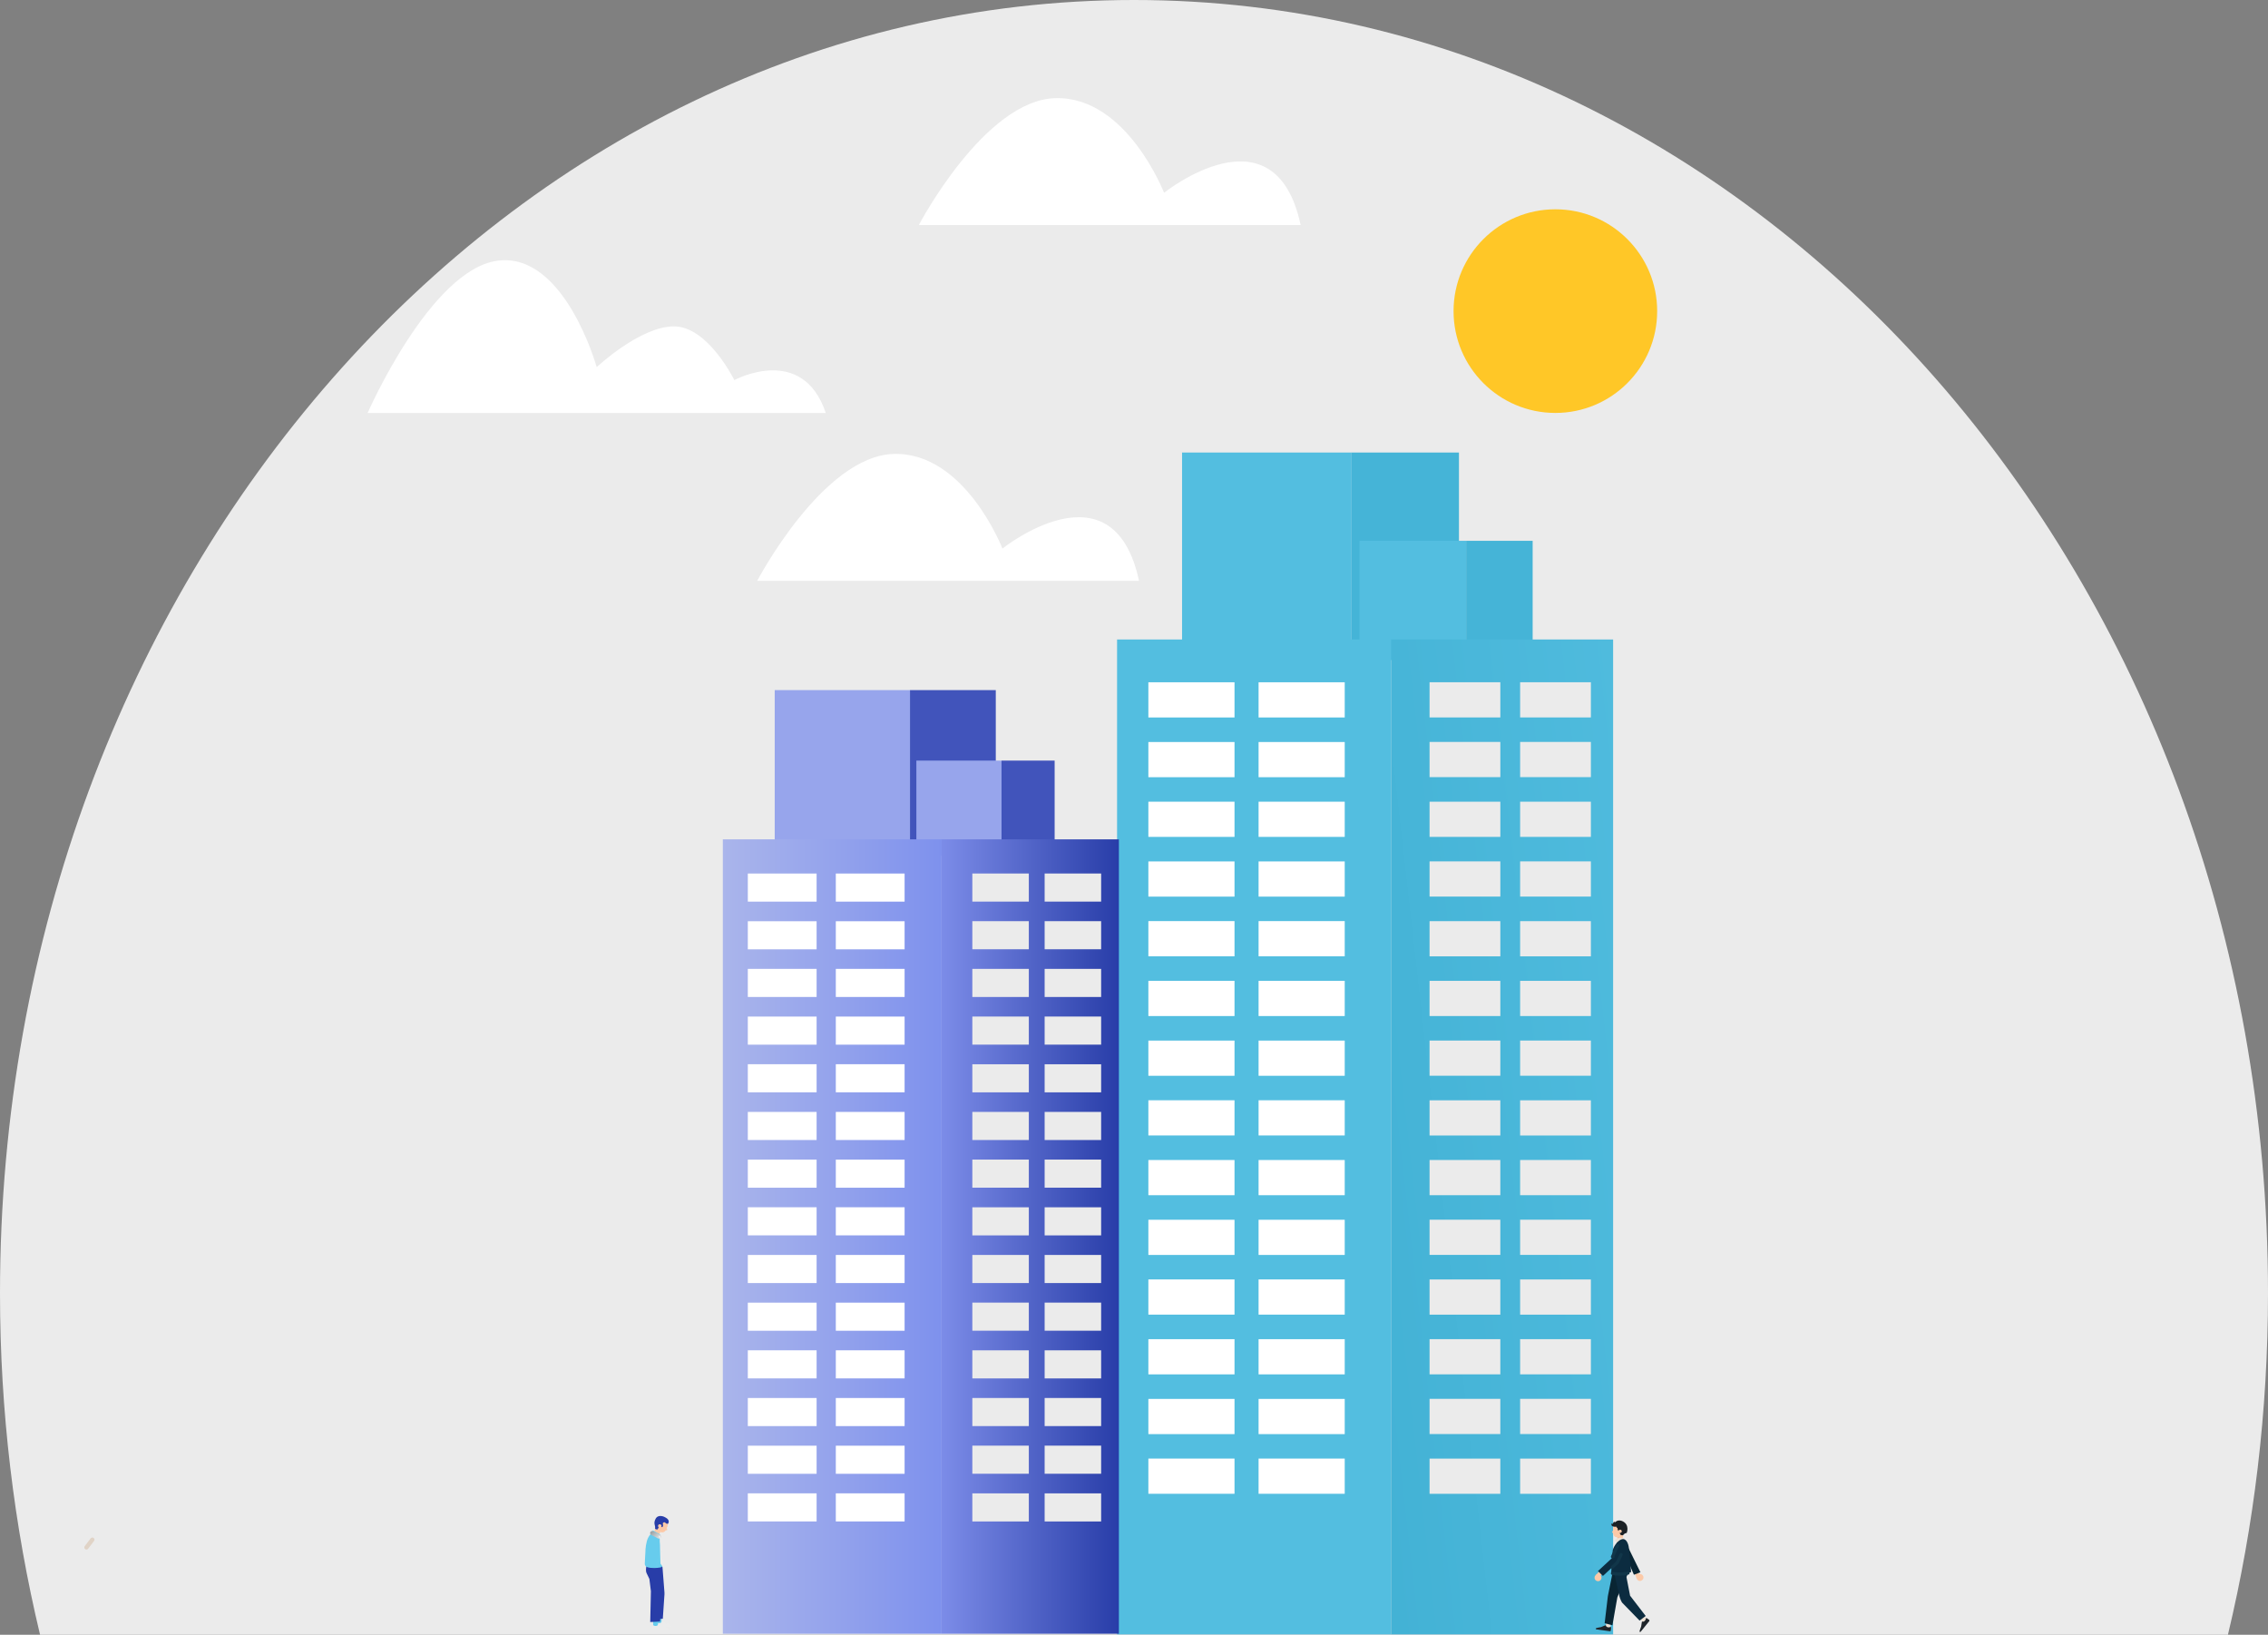 <svg width="401" height="289" viewBox="0 0 401 289" fill="none" xmlns="http://www.w3.org/2000/svg">
<rect x="0" y="0" width="401" height="289" fill="#808080" stroke="none"/>
<path d="M393.917 288.99C398.526 269.748 401 249.51 401 228.597C401 102.346 311.235 0 200.504 0C89.773 0 0 102.346 0 228.606C0 249.51 2.474 269.758 7.083 289H393.917V288.99Z" fill="#EBEBEB"/>
<path d="M238.964 80H208.996V115.359H238.964V80Z" fill="#53BEE0"/>
<path d="M257.953 80H238.952V116.653H257.953V80Z" fill="#45B4D7"/>
<path d="M259.222 95.607H240.364V116.653H259.222V95.607Z" fill="#53BEE0"/>
<path d="M270.986 95.607H259.222V116.653H270.986V95.607Z" fill="#45B4D7"/>
<path d="M245.952 113.045H197.506V288.938H245.952V113.045Z" fill="url(#paint0_linear_216_15629)"/>
<path d="M218.272 120.614H203.04V126.836H218.272V120.614Z" fill="white"/>
<path d="M237.758 120.614H222.526V126.836H237.758V120.614Z" fill="white"/>
<path d="M218.272 131.176H203.04V137.398H218.272V131.176Z" fill="white"/>
<path d="M237.758 131.176H222.526V137.398H237.758V131.176Z" fill="white"/>
<path d="M218.272 141.725H203.04V147.947H218.272V141.725Z" fill="white"/>
<path d="M237.758 141.725H222.526V147.947H237.758V141.725Z" fill="white"/>
<path d="M218.272 152.286H203.04V158.508H218.272V152.286Z" fill="white"/>
<path d="M237.758 152.286H222.526V158.508H237.758V152.286Z" fill="white"/>
<path d="M218.272 162.835H203.04V169.058H218.272V162.835Z" fill="white"/>
<path d="M237.758 162.835H222.526V169.058H237.758V162.835Z" fill="white"/>
<path d="M218.272 173.397H203.04V179.62H218.272V173.397Z" fill="white"/>
<path d="M237.758 173.397H222.526V179.62H237.758V173.397Z" fill="white"/>
<path d="M218.272 183.958H203.04V190.181H218.272V183.958Z" fill="white"/>
<path d="M237.758 183.958H222.526V190.181H237.758V183.958Z" fill="white"/>
<path d="M218.272 194.508H203.04V200.73H218.272V194.508Z" fill="white"/>
<path d="M237.758 194.508H222.526V200.73H237.758V194.508Z" fill="white"/>
<path d="M218.272 205.07H203.04V211.292H218.272V205.07Z" fill="white"/>
<path d="M237.758 205.07H222.526V211.292H237.758V205.07Z" fill="white"/>
<path d="M218.272 215.632H203.04V221.854H218.272V215.632Z" fill="white"/>
<path d="M237.758 215.632H222.526V221.854H237.758V215.632Z" fill="white"/>
<path d="M218.272 226.181H203.04V232.403H218.272V226.181Z" fill="white"/>
<path d="M237.758 226.181H222.526V232.403H237.758V226.181Z" fill="white"/>
<path d="M218.272 236.743H203.04V242.965H218.272V236.743Z" fill="white"/>
<path d="M237.758 236.743H222.526V242.965H237.758V236.743Z" fill="white"/>
<path d="M218.272 247.305H203.04V253.527H218.272V247.305Z" fill="white"/>
<path d="M237.758 247.305H222.526V253.527H237.758V247.305Z" fill="white"/>
<path d="M218.272 257.853H203.04V264.075H218.272V257.853Z" fill="white"/>
<path d="M237.758 257.853H222.526V264.075H237.758V257.853Z" fill="white"/>
<path d="M285.213 113.045H245.954V288.938H285.213V113.045Z" fill="url(#paint1_linear_216_15629)"/>
<path d="M268.771 264.081H281.282V257.859H268.771V264.081Z" fill="#EBEBEB"/>
<path d="M252.758 264.081H265.269V257.859H252.758V264.081Z" fill="#EBEBEB"/>
<path d="M268.771 253.515H281.282V247.293H268.771V253.515Z" fill="#EBEBEB"/>
<path d="M252.758 253.515H265.269V247.293H252.758V253.515Z" fill="#EBEBEB"/>
<path d="M268.771 242.962H281.282V236.74H268.771V242.962Z" fill="#EBEBEB"/>
<path d="M252.758 242.962H265.269V236.74H252.758V242.962Z" fill="#EBEBEB"/>
<path d="M268.771 232.41H281.282V226.188H268.771V232.41Z" fill="#EBEBEB"/>
<path d="M252.758 232.41H265.269V226.188H252.758V232.41Z" fill="#EBEBEB"/>
<path d="M268.771 221.844H281.282V215.622H268.771V221.844Z" fill="#EBEBEB"/>
<path d="M252.758 221.844H265.269V215.622H252.758V221.844Z" fill="#EBEBEB"/>
<path d="M268.771 211.291H281.282V205.069H268.771V211.291Z" fill="#EBEBEB"/>
<path d="M252.758 211.291H265.269V205.069H252.758V211.291Z" fill="#EBEBEB"/>
<path d="M268.771 200.739H281.282V194.517H268.771V200.739Z" fill="#EBEBEB"/>
<path d="M252.758 200.739H265.269V194.517H252.758V200.739Z" fill="#EBEBEB"/>
<path d="M268.771 190.172H281.282V183.95H268.771V190.172Z" fill="#EBEBEB"/>
<path d="M252.758 190.172H265.269V183.95H252.758V190.172Z" fill="#EBEBEB"/>
<path d="M268.771 179.62H281.282V173.397H268.771V179.62Z" fill="#EBEBEB"/>
<path d="M252.758 179.62H265.269V173.397H252.758V179.62Z" fill="#EBEBEB"/>
<path d="M268.771 169.067H281.282V162.845H268.771V169.067Z" fill="#EBEBEB"/>
<path d="M252.758 169.067H265.269V162.845H252.758V169.067Z" fill="#EBEBEB"/>
<path d="M268.771 158.501H281.282V152.279H268.771V158.501Z" fill="#EBEBEB"/>
<path d="M252.758 158.501H265.269V152.279H252.758V158.501Z" fill="#EBEBEB"/>
<path d="M268.771 147.949H281.282V141.727H268.771V147.949Z" fill="#EBEBEB"/>
<path d="M252.758 147.949H265.269V141.727H252.758V147.949Z" fill="#EBEBEB"/>
<path d="M268.771 137.383H281.282V131.161H268.771V137.383Z" fill="#EBEBEB"/>
<path d="M252.758 137.383H265.269V131.161H252.758V137.383Z" fill="#EBEBEB"/>
<path d="M268.771 126.83H281.282V120.608H268.771V126.83Z" fill="#EBEBEB"/>
<path d="M252.758 126.83H265.269V120.608H252.758V126.83Z" fill="#EBEBEB"/>
<path d="M289.341 278.86C289.336 279.2 289.607 279.481 289.948 279.486C290.288 279.491 290.569 279.22 290.574 278.879C290.579 278.539 290.308 278.258 289.967 278.253C289.627 278.248 289.346 278.519 289.341 278.86Z" fill="#FCC9A7"/>
<path d="M289.365 279.038L288.865 277.713L289.482 277.481L289.928 278.586L289.365 279.038Z" fill="#FCC9A7"/>
<path d="M288.889 278.388L290.038 277.952L288.034 273.877L286.99 272.279C286.792 272.003 286.408 271.939 286.132 272.137C285.856 272.335 285.792 272.719 285.99 272.996L287.535 275.242L288.889 278.388Z" fill="#092533"/>
<path d="M286.386 272.578H286.469C286.745 272.578 286.969 272.354 286.969 272.079V270.247H285.975V272.166C285.974 272.394 286.159 272.578 286.386 272.578Z" fill="#FCC9A7"/>
<path d="M286.389 271.352C286.389 271.352 286.448 271.857 285.974 272.018V271.682L286.389 271.352Z" fill="#F4BE9A"/>
<path d="M285.234 270.247C285.234 270.843 285.717 271.326 286.313 271.326C286.91 271.326 287.393 270.843 287.393 270.247C287.393 269.65 286.91 269.167 286.313 269.167C285.717 269.167 285.234 269.651 285.234 270.247Z" fill="#FCC9A7"/>
<path d="M285.938 271.776C286.221 271.776 286.451 271.547 286.451 271.263V270.23H285.234V271.072C285.234 271.461 285.549 271.776 285.938 271.776Z" fill="#FCC9A7"/>
<path d="M285.265 270.489L285.03 270.837C284.997 270.893 285.04 270.962 285.108 270.962L285.382 271.014L285.265 270.489Z" fill="#FCC9A7"/>
<path d="M286.207 270.717C286.207 270.717 285.856 270.376 286.058 269.824C286.058 269.824 285.283 269.913 285.116 269.646C285.116 269.646 285.768 268.323 286.969 268.974C288.17 269.625 287.619 270.996 287.619 270.996L286.627 271.28L286.207 270.717Z" fill="#1C2226"/>
<path d="M286.147 270.714C286.147 270.878 286.28 271.01 286.445 271.01C286.609 271.01 286.742 270.877 286.742 270.714C286.742 270.55 286.609 270.417 286.445 270.417C286.28 270.418 286.147 270.551 286.147 270.714Z" fill="#FCC9A7"/>
<path d="M286.993 270.884L286.968 271.399C286.968 271.399 286.41 271.525 286.41 271.012L286.742 271.072L286.993 270.884Z" fill="#1C2226"/>
<path d="M286.182 270.171C286.127 270.171 285.656 270.115 285.842 269.74C285.99 269.441 286.313 269.681 286.313 269.681L286.182 270.171Z" fill="#1C2226"/>
<path d="M285.842 269.853C285.842 269.853 284.816 270.128 284.912 269.338C284.912 269.338 285.066 269.405 285.2 269.386C285.2 269.386 285.132 269.102 285.485 269.01C285.485 269.01 285.446 269.428 285.842 269.243V269.853Z" fill="#1C2226"/>
<path d="M287.218 269.659C287.21 269.657 287.393 269.277 286.882 269.097C286.467 268.949 285.789 269.178 285.483 269.498C285.231 269.762 286.7 269.621 286.7 269.621L287.218 269.659Z" fill="#1C2226"/>
<path d="M287.218 269.659C287.218 269.659 287.605 269.757 287.556 270.201C287.509 270.624 287.307 271.109 286.967 271.398L286.903 269.786L287.218 269.659Z" fill="#1C2226"/>
<path d="M287.167 272.47V271.889C287.167 271.889 285.975 271.681 285.539 272.26L286.183 273.06L287.167 272.47Z" fill="#ECE0D3"/>
<path d="M284.85 286.861L284.677 287.981L283.875 287.694L284.042 286.655L284.85 286.861Z" fill="#ECE0D3"/>
<path d="M285.246 277.373L284.284 282.166L283.713 286.96L285.087 287.323L285.955 282.409L287.404 278.866C287.491 278.717 287.575 278.56 287.647 278.398C287.783 278.092 287.844 277.757 287.841 277.422L287.834 276.757L285.246 277.373Z" fill="#092533"/>
<path d="M284.836 287.675C284.825 287.622 284.767 287.593 284.719 287.619C284.626 287.67 284.465 287.722 284.252 287.667C284.03 287.611 283.965 287.48 283.947 287.392C283.938 287.346 283.894 287.315 283.847 287.327L283.066 287.644C282.976 287.666 282.206 287.782 282.159 287.861C282.115 287.936 282.161 288.032 282.247 288.044L284.623 288.378C284.717 288.392 284.802 288.324 284.81 288.23L284.85 287.768C284.851 287.76 284.85 287.752 284.849 287.745L284.836 287.675Z" fill="#1F252A"/>
<path d="M290.569 285.592L291.185 286.326L290.483 286.79L289.882 286.066L290.569 285.592Z" fill="#ECE0D3"/>
<path d="M285.246 277.374L286.264 281.888C286.355 282.385 286.53 282.86 286.782 283.298L289.892 286.495L290.97 285.677L288.211 282.091L287.355 277.698L285.246 277.374Z" fill="#0C2C40"/>
<path d="M285.246 277.374V276.759H287.835C287.835 276.759 288.203 278.008 287.404 278.981L285.246 277.374Z" fill="#0C2C40"/>
<path d="M291.104 286.051C291.054 286.032 290.999 286.068 290.997 286.122C290.992 286.227 290.955 286.392 290.798 286.548C290.635 286.709 290.489 286.698 290.405 286.667C290.36 286.65 290.311 286.673 290.297 286.718L290.166 287.551C290.14 287.64 289.842 288.36 289.887 288.442C289.928 288.518 290.033 288.528 290.089 288.46L291.599 286.595C291.658 286.521 291.644 286.413 291.568 286.357L291.192 286.085C291.186 286.081 291.179 286.077 291.171 286.075L291.104 286.051Z" fill="#1F252A"/>
<path d="M284.866 278.091C286.701 278.601 288.398 277.908 288.398 277.908L288.009 273.75C287.92 272.824 287.528 272.079 286.968 272.079C285.933 272.17 285.116 273.751 285.132 274.22L284.866 278.091Z" fill="#0C2C40"/>
<path d="M282.292 278.35C281.981 278.488 281.841 278.853 281.981 279.164C282.119 279.476 282.484 279.615 282.795 279.476C283.106 279.337 283.246 278.972 283.106 278.661C282.968 278.351 282.604 278.212 282.292 278.35Z" fill="#FCC9A7"/>
<path d="M282.142 278.446L283.132 277.435L283.603 277.897L282.789 278.767L282.142 278.446Z" fill="#FCC9A7"/>
<path d="M282.531 277.741L283.411 278.6L285.949 276.24L287.27 273.442C287.437 273.146 287.332 272.772 287.036 272.604C286.74 272.438 286.365 272.542 286.198 272.839L284.957 275.496L282.531 277.741Z" fill="#0C2C40"/>
<path d="M287.843 278.101C287.843 278.101 286.467 278.447 285.091 278.146" stroke="#113649" stroke-width="0.551" stroke-miterlimit="10" stroke-linecap="round" stroke-linejoin="round"/>
<path d="M285.091 277.038L285.949 276.24L286.631 274.828" stroke="#113649" stroke-width="0.551" stroke-miterlimit="10" stroke-linecap="round" stroke-linejoin="round"/>
<path d="M286.012 273.237L285.091 275.21H285.2" stroke="#113649" stroke-width="0.551" stroke-miterlimit="10" stroke-linecap="round" stroke-linejoin="round"/>
<path d="M16.325 272.188L15.284 273.559" stroke="#E0D3C6" stroke-width="0.754" stroke-miterlimit="10" stroke-linecap="round" stroke-linejoin="round"/>
<path d="M275.001 73C284.942 73 293 64.941 293 55C293 45.059 284.942 37 275.001 37C265.059 37 257 45.059 257 55C257 64.941 265.059 73 275.001 73Z" fill="#FFC727"/>
<path d="M146 73H65C65 73 76.092 47.672 87.963 46.088C99.834 44.503 105.5 64.908 105.5 64.908C105.5 64.908 113.151 57.699 119.169 57.699C125.188 57.699 129.834 67.194 129.834 67.194C129.834 67.194 141.872 60.687 146 73Z" fill="white"/>
<path d="M229.964 39.78H162.457C162.457 39.78 174.05 17.67 186.631 17.35C199.211 17.03 205.816 34.08 205.816 34.08C205.816 34.08 225.386 18.401 229.964 39.78Z" fill="white"/>
<path d="M201.386 102.678H133.88C133.88 102.678 145.473 80.568 158.053 80.248C170.633 79.928 177.238 96.978 177.238 96.978C177.238 96.978 196.808 81.298 201.386 102.678Z" fill="white"/>
<path d="M160.902 122H136.976V150.23H160.902V122Z" fill="#97A5EC"/>
<path d="M176.063 122H160.893V151.264H176.063V122Z" fill="#4154BB"/>
<path d="M177.076 134.461H162.02V151.264H177.076V134.461Z" fill="#97A5EC"/>
<path d="M186.469 134.461H177.076V151.264H186.469V134.461Z" fill="#4154BB"/>
<path d="M166.481 148.383H127.802V288.816H166.481V148.383Z" fill="url(#paint2_linear_216_15629)"/>
<path d="M144.382 154.425H132.221V159.393H144.382V154.425Z" fill="white"/>
<path d="M159.94 154.425H147.778V159.393H159.94V154.425Z" fill="white"/>
<path d="M144.382 162.858H132.22V167.826H144.382V162.858Z" fill="white"/>
<path d="M159.94 162.858H147.778V167.826H159.94V162.858Z" fill="white"/>
<path d="M144.382 171.28H132.22V176.248H144.382V171.28Z" fill="white"/>
<path d="M159.94 171.28H147.778V176.248H159.94V171.28Z" fill="white"/>
<path d="M144.382 179.712H132.22V184.68H144.382V179.712Z" fill="white"/>
<path d="M159.94 179.712H147.778V184.68H159.94V179.712Z" fill="white"/>
<path d="M144.382 188.135H132.22V193.103H144.382V188.135Z" fill="white"/>
<path d="M159.94 188.135H147.778V193.103H159.94V188.135Z" fill="white"/>
<path d="M144.382 196.568H132.22V201.536H144.382V196.568Z" fill="white"/>
<path d="M159.94 196.568H147.778V201.536H159.94V196.568Z" fill="white"/>
<path d="M144.382 205H132.22V209.968H144.382V205Z" fill="white"/>
<path d="M159.94 205H147.778V209.968H159.94V205Z" fill="white"/>
<path d="M144.382 213.422H132.22V218.39H144.382V213.422Z" fill="white"/>
<path d="M159.94 213.422H147.778V218.39H159.94V213.422Z" fill="white"/>
<path d="M144.382 221.855H132.22V226.823H144.382V221.855Z" fill="white"/>
<path d="M159.94 221.855H147.778V226.823H159.94V221.855Z" fill="white"/>
<path d="M144.382 230.288H132.22V235.255H144.382V230.288Z" fill="white"/>
<path d="M159.94 230.288H147.778V235.255H159.94V230.288Z" fill="white"/>
<path d="M144.382 238.71H132.22V243.678H144.382V238.71Z" fill="white"/>
<path d="M159.94 238.71H147.778V243.678H159.94V238.71Z" fill="white"/>
<path d="M144.382 247.143H132.22V252.11H144.382V247.143Z" fill="white"/>
<path d="M159.94 247.143H147.778V252.11H159.94V247.143Z" fill="white"/>
<path d="M144.382 255.575H132.22V260.543H144.382V255.575Z" fill="white"/>
<path d="M159.94 255.575H147.778V260.543H159.94V255.575Z" fill="white"/>
<path d="M144.382 263.997H132.22V268.965H144.382V263.997Z" fill="white"/>
<path d="M159.94 263.997H147.778V268.965H159.94V263.997Z" fill="white"/>
<path d="M197.827 148.383H166.483V288.816H197.827V148.383Z" fill="url(#paint3_linear_216_15629)"/>
<path d="M184.7 268.97H194.689V264.003H184.7V268.97Z" fill="#EBEBEB"/>
<path d="M171.916 268.97H181.904V264.003H171.916V268.97Z" fill="#EBEBEB"/>
<path d="M184.7 260.534H194.689V255.566H184.7V260.534Z" fill="#EBEBEB"/>
<path d="M171.916 260.534H181.904V255.566H171.916V260.534Z" fill="#EBEBEB"/>
<path d="M184.7 252.108H194.689V247.141H184.7V252.108Z" fill="#EBEBEB"/>
<path d="M171.916 252.108H181.904V247.141H171.916V252.108Z" fill="#EBEBEB"/>
<path d="M184.7 243.684H194.689V238.716H184.7V243.684Z" fill="#EBEBEB"/>
<path d="M171.916 243.684H181.904V238.716H171.916V243.684Z" fill="#EBEBEB"/>
<path d="M184.7 235.248H194.689V230.28H184.7V235.248Z" fill="#EBEBEB"/>
<path d="M171.916 235.248H181.904V230.28H171.916V235.248Z" fill="#EBEBEB"/>
<path d="M184.7 226.822H194.689V221.855H184.7V226.822Z" fill="#EBEBEB"/>
<path d="M171.916 226.822H181.904V221.855H171.916V226.822Z" fill="#EBEBEB"/>
<path d="M184.7 218.397H194.689V213.429H184.7V218.397Z" fill="#EBEBEB"/>
<path d="M171.916 218.397H181.904V213.429H171.916V218.397Z" fill="#EBEBEB"/>
<path d="M184.7 209.961H194.689V204.994H184.7V209.961Z" fill="#EBEBEB"/>
<path d="M171.916 209.961H181.904V204.994H171.916V209.961Z" fill="#EBEBEB"/>
<path d="M184.7 201.536H194.689V196.568H184.7V201.536Z" fill="#EBEBEB"/>
<path d="M171.916 201.536H181.904V196.568H171.916V201.536Z" fill="#EBEBEB"/>
<path d="M184.7 193.11H194.689V188.143H184.7V193.11Z" fill="#EBEBEB"/>
<path d="M171.916 193.11H181.904V188.143H171.916V193.11Z" fill="#EBEBEB"/>
<path d="M184.7 184.675H194.689V179.707H184.7V184.675Z" fill="#EBEBEB"/>
<path d="M171.916 184.675H181.904V179.707H171.916V184.675Z" fill="#EBEBEB"/>
<path d="M184.7 176.25H194.689V171.282H184.7V176.25Z" fill="#EBEBEB"/>
<path d="M171.916 176.25H181.904V171.282H171.916V176.25Z" fill="#EBEBEB"/>
<path d="M184.7 167.814H194.689V162.846H184.7V167.814Z" fill="#EBEBEB"/>
<path d="M171.916 167.814H181.904V162.846H171.916V167.814Z" fill="#EBEBEB"/>
<path d="M184.7 159.389H194.689V154.421H184.7V159.389Z" fill="#EBEBEB"/>
<path d="M171.916 159.389H181.904V154.421H171.916V159.389Z" fill="#EBEBEB"/>
<path d="M116.094 286.081L116.118 287.075L116.984 286.955L116.955 285.978L116.094 286.081Z" fill="url(#paint4_linear_216_15629)"/>
<path d="M117.12 276.9L117.482 281.531C117.49 281.634 117.49 281.738 117.483 281.841L117.19 286.173L115.452 286.255L115.57 280.808L115.301 278.637C115.248 278.466 114.775 277.613 114.74 277.433C114.674 277.091 114.691 276.738 114.771 276.4L114.932 275.729L117.12 276.9Z" fill="#283DA8"/>
<path d="M116.01 286.87C116.029 286.817 116.093 286.797 116.138 286.83C116.226 286.895 116.384 286.974 116.612 286.95C116.849 286.924 116.935 286.8 116.966 286.711C116.983 286.665 117.033 286.64 117.078 286.659L118.539 287.264C118.627 287.301 118.697 287.372 118.735 287.46C118.769 287.544 118.708 287.636 118.617 287.635L116.124 287.622C116.026 287.622 115.949 287.54 115.954 287.442L115.982 286.961C115.982 286.953 115.984 286.945 115.987 286.937L116.01 286.87Z" fill="#ECECEC"/>
<path d="M115.469 286.573L115.492 287.567L116.358 287.447L116.329 286.47L115.469 286.573Z" fill="url(#paint5_linear_216_15629)"/>
<path d="M117.054 276.281L117.079 281.166L116.705 286.664L114.967 286.747L115.085 281.3L114.816 279.129C114.763 278.957 114.29 278.105 114.255 277.924C114.189 277.583 114.206 277.23 114.286 276.891L114.447 276.221L117.054 276.281Z" fill="#283DA8"/>
<path d="M115.385 287.361C115.404 287.309 115.468 287.288 115.513 287.321C115.602 287.387 115.759 287.466 115.987 287.441C116.224 287.415 116.31 287.291 116.341 287.202C116.357 287.156 116.408 287.131 116.453 287.15L117.913 287.755C118.002 287.793 118.072 287.863 118.109 287.952C118.143 288.035 118.082 288.127 117.992 288.126L115.499 288.114C115.401 288.114 115.323 288.03 115.328 287.933L115.356 287.452C115.356 287.444 115.358 287.437 115.361 287.428L115.385 287.361Z" fill="#ECECEC"/>
<path d="M117.268 276.513C117.262 276.799 117.059 277.043 116.778 277.098C116.24 277.203 115.143 277.285 114.413 277.04C114.145 276.949 113.978 276.681 114.002 276.398L114.106 274.438C114.106 273.712 114.255 272.569 114.567 271.913C114.834 271.352 115.147 270.996 115.5 270.996H115.563C116.431 270.996 116.713 271.7 116.713 272.569L117.268 276.513Z" fill="url(#paint6_linear_216_15629)"/>
<path d="M115.969 271.576L115.89 271.543C115.626 271.433 115.501 271.129 115.61 270.865L116.342 269.109L117.294 269.505L116.527 271.346C116.437 271.564 116.186 271.667 115.969 271.576Z" fill="#FCC9A7"/>
<path d="M118.003 269.801C117.765 270.373 117.108 270.643 116.537 270.405C115.965 270.166 115.695 269.51 115.933 268.938C116.171 268.367 116.828 268.096 117.399 268.335C117.971 268.573 118.241 269.229 118.003 269.801Z" fill="#FCC9A7"/>
<path d="M116.818 270.845L116.758 270.819C116.501 270.712 116.379 270.417 116.486 270.16L116.844 269.299L118.01 269.785L117.724 270.473C117.577 270.825 117.171 270.993 116.818 270.845Z" fill="#FCC9A7"/>
<path d="M117.876 270.021L117.964 270.448C117.973 270.516 117.904 270.564 117.838 270.537L117.555 270.478L117.876 270.021Z" fill="#FCC9A7"/>
<path d="M115.311 271.022L115.411 270.537L116.753 271.285L116.558 271.749L115.617 271.606L115.311 271.022Z" fill="url(#paint7_linear_216_15629)"/>
<path d="M115.311 271.021L116.53 271.642" stroke="url(#paint8_linear_216_15629)" stroke-width="0.737" stroke-miterlimit="10" stroke-linecap="round" stroke-linejoin="round"/>
<path d="M116.801 269.713L116.947 269.933C116.984 269.988 117.06 270.001 117.109 269.959C117.194 269.888 117.286 269.739 117.204 269.448C117.166 269.311 117.229 269.186 117.316 269.144C117.407 269.1 117.524 269.094 117.597 269.164C117.733 269.292 117.834 269.411 118.114 269.369C118.462 268.877 118.017 268.46 117.762 268.324L117.428 268.146C117.428 268.146 116.353 267.637 115.904 268.519C115.469 269.373 115.918 269.663 115.82 270.179C115.808 270.238 115.84 270.295 115.897 270.313L116.132 270.388C116.194 270.408 116.262 270.381 116.293 270.324L116.533 269.89L116.801 269.713Z" fill="#283DA8"/>
<path d="M116.94 269.885C116.875 270.042 116.695 270.116 116.537 270.051C116.38 269.986 116.306 269.805 116.371 269.649C116.436 269.492 116.616 269.418 116.773 269.483C116.931 269.546 117.006 269.727 116.94 269.885Z" fill="#FCC9A7"/>
<path d="M116.71 271.511H116.468C116.438 271.511 116.418 271.543 116.431 271.57L116.695 272.108C116.695 272.108 116.889 271.817 116.749 271.544C116.742 271.528 116.73 271.511 116.71 271.511Z" fill="#ECECEC"/>
<path d="M116.651 271.729L116.775 276.415L117.268 277.111L117.356 276.365L116.744 272.175L116.651 271.729Z" fill="#ECECEC"/>
<defs>
<linearGradient id="paint0_linear_216_15629" x1="-71.325" y1="2758.01" x2="150.124" y2="2611.43" gradientUnits="userSpaceOnUse">
<stop stop-color="#1B86AD"/>
<stop offset="1" stop-color="#53BEE0"/>
</linearGradient>
<linearGradient id="paint1_linear_216_15629" x1="298.982" y1="61.413" x2="178.704" y2="75.009" gradientUnits="userSpaceOnUse">
<stop stop-color="#53BEE0"/>
<stop offset="1" stop-color="#3AABCF"/>
</linearGradient>
<linearGradient id="paint2_linear_216_15629" x1="127.801" y1="218.6" x2="166.482" y2="218.6" gradientUnits="userSpaceOnUse">
<stop stop-color="#AAB5EB"/>
<stop offset="1" stop-color="#7E91ED"/>
</linearGradient>
<linearGradient id="paint3_linear_216_15629" x1="166.482" y1="218.6" x2="197.828" y2="218.6" gradientUnits="userSpaceOnUse">
<stop stop-color="#7C8CE8"/>
<stop offset="1" stop-color="#283DA8"/>
</linearGradient>
<linearGradient id="paint4_linear_216_15629" x1="115.782" y1="285.655" x2="118.144" y2="286.624" gradientUnits="userSpaceOnUse">
<stop stop-color="#67CCED"/>
<stop offset="1" stop-color="#68CDED"/>
</linearGradient>
<linearGradient id="paint5_linear_216_15629" x1="115.157" y1="286.148" x2="117.518" y2="287.118" gradientUnits="userSpaceOnUse">
<stop stop-color="#67CCED"/>
<stop offset="1" stop-color="#68CDED"/>
</linearGradient>
<linearGradient id="paint6_linear_216_15629" x1="112.854" y1="269.175" x2="122.321" y2="271.701" gradientUnits="userSpaceOnUse">
<stop stop-color="#67CCED"/>
<stop offset="1" stop-color="#68CDED"/>
</linearGradient>
<linearGradient id="paint7_linear_216_15629" x1="114.805" y1="270.181" x2="118.089" y2="272.159" gradientUnits="userSpaceOnUse">
<stop stop-color="#67CCED"/>
<stop offset="1" stop-color="#68CDED"/>
</linearGradient>
<linearGradient id="paint8_linear_216_15629" x1="116.474" y1="271.743" x2="115.469" y2="270.656" gradientUnits="userSpaceOnUse">
<stop stop-color="#D9D9D9"/>
<stop offset="1" stop-color="#9EA5A7"/>
</linearGradient>
</defs>
</svg>
